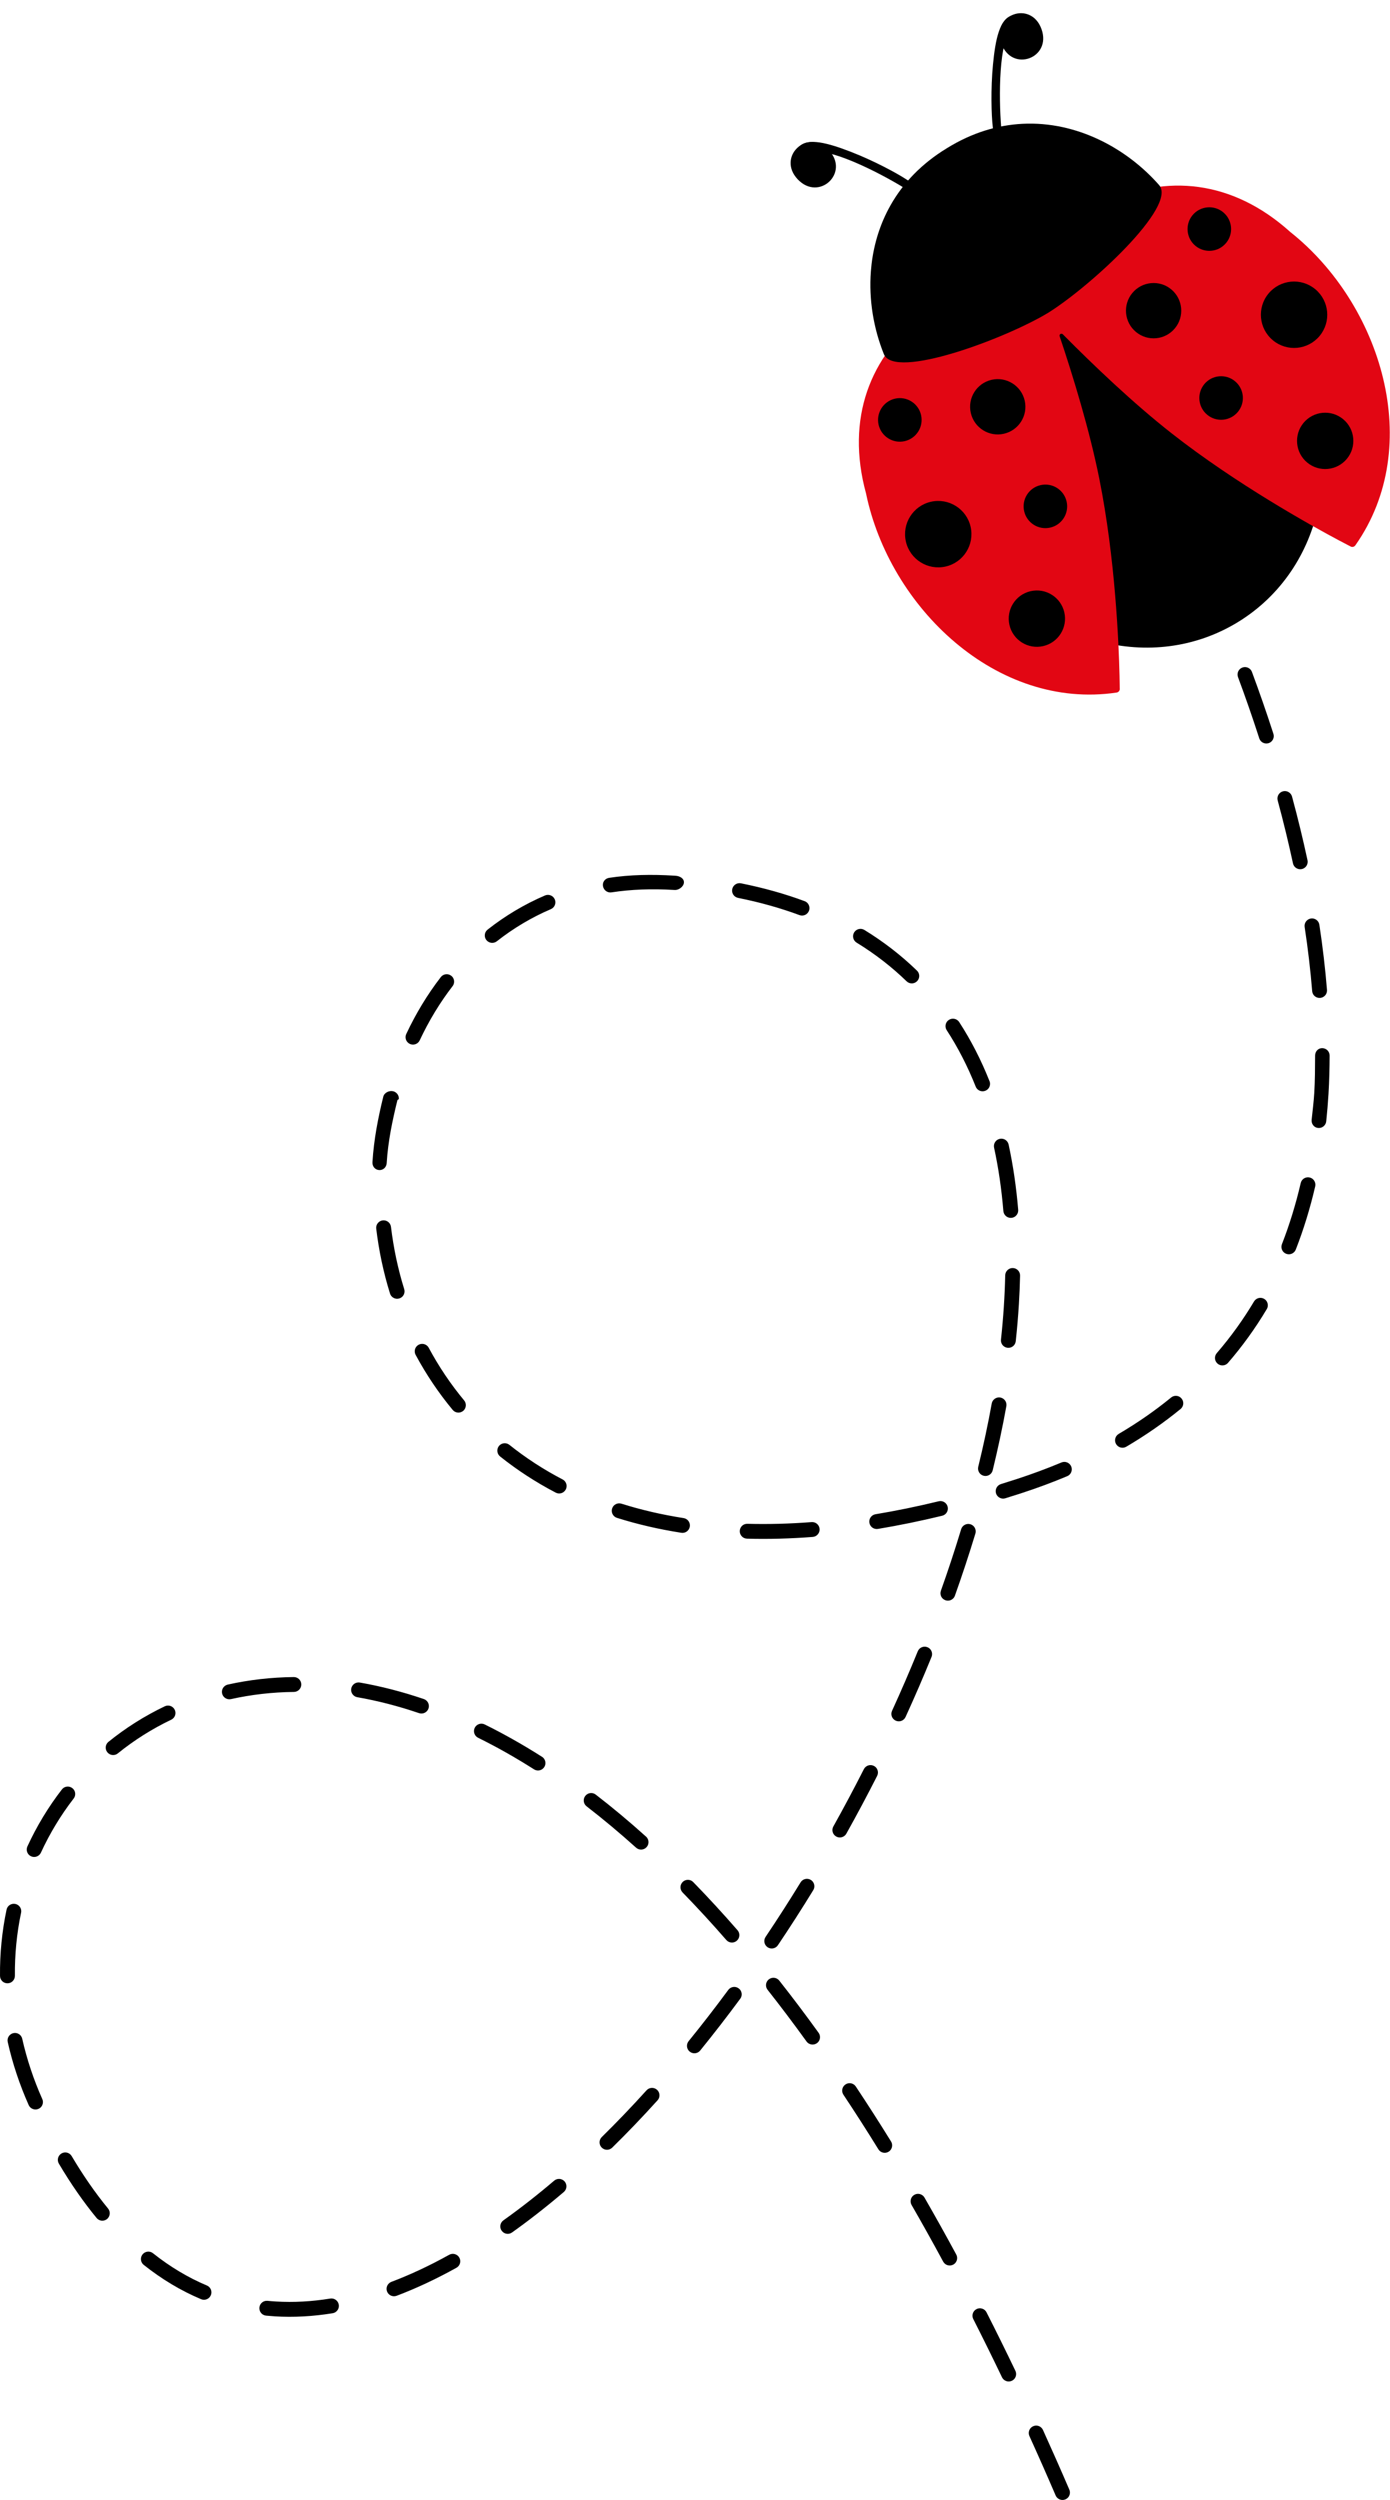<?xml version="1.0" encoding="UTF-8"?><svg xmlns="http://www.w3.org/2000/svg" xmlns:xlink="http://www.w3.org/1999/xlink" height="492.2" preserveAspectRatio="xMidYMid meet" version="1.0" viewBox="0.0 -2.6 273.8 492.2" width="273.8" zoomAndPan="magnify"><defs><clipPath id="a"><path d="M 0 105 L 262 105 L 262 489.578 L 0 489.578 Z M 0 105"/></clipPath><clipPath id="b"><path d="M 169 33 L 273.762 33 L 273.762 135 L 169 135 Z M 169 33"/></clipPath></defs><g><g clip-path="url(#a)" id="change1_1"><path d="M 4.152 373.973 C 3.301 378.016 2.891 382.215 2.934 386.379 C 2.945 387.188 2.293 387.852 1.48 387.859 C 0.672 387.867 0.012 387.219 0.004 386.41 C -0.043 382.027 0.395 377.617 1.289 373.367 C 1.453 372.574 2.23 372.07 3.023 372.234 C 3.742 372.387 4.227 373.043 4.184 373.758 C 4.18 373.828 4.168 373.898 4.152 373.973 Z M 7.586 412.578 C 6.848 412.906 5.98 412.574 5.652 411.836 C 3.855 407.801 2.465 403.625 1.523 399.418 C 1.344 398.629 1.844 397.848 2.633 397.668 C 3.418 397.492 4.203 397.988 4.379 398.777 C 5.281 402.793 6.609 406.785 8.328 410.645 C 8.43 410.863 8.469 411.098 8.453 411.328 C 8.422 411.855 8.102 412.348 7.586 412.578 Z M 14.508 351.484 C 11.973 354.762 9.805 358.344 8.059 362.137 C 7.723 362.871 6.852 363.195 6.117 362.855 C 5.383 362.52 5.062 361.648 5.398 360.914 C 7.234 356.922 9.52 353.145 12.191 349.695 C 12.684 349.055 13.605 348.938 14.246 349.434 C 14.645 349.738 14.84 350.211 14.809 350.68 C 14.793 350.965 14.695 351.246 14.508 351.484 Z M 21.086 434.266 C 20.461 434.777 19.539 434.688 19.027 434.062 C 16.422 430.895 13.922 427.297 11.598 423.367 C 11.184 422.668 11.414 421.773 12.109 421.359 C 12.805 420.949 13.707 421.18 14.117 421.875 C 16.367 425.676 18.777 429.148 21.289 432.203 C 21.531 432.5 21.641 432.863 21.617 433.223 C 21.594 433.613 21.414 433.996 21.086 434.266 Z M 33.727 335.965 C 29.973 337.758 26.434 339.988 23.207 342.598 C 22.578 343.105 21.656 343.008 21.148 342.379 C 20.637 341.75 20.734 340.828 21.367 340.32 C 24.77 337.566 28.504 335.215 32.465 333.32 C 33.195 332.973 34.07 333.281 34.418 334.012 C 34.527 334.242 34.574 334.488 34.559 334.73 C 34.527 335.242 34.227 335.727 33.727 335.965 Z M 41.531 449.266 C 41.219 450.012 40.359 450.363 39.613 450.051 C 35.672 448.398 31.871 446.125 28.309 443.293 C 27.68 442.793 27.574 441.871 28.074 441.238 C 28.578 440.602 29.5 440.5 30.133 441 C 33.484 443.664 37.055 445.801 40.746 447.352 C 41.336 447.598 41.68 448.188 41.645 448.789 C 41.633 448.949 41.598 449.109 41.531 449.266 Z M 57.898 330.496 C 53.66 330.543 49.488 331.02 45.5 331.91 C 44.711 332.086 43.926 331.59 43.75 330.801 C 43.574 330.008 44.074 329.227 44.863 329.051 C 49.051 328.113 53.426 327.617 57.867 327.566 C 58.676 327.559 59.34 328.207 59.348 329.016 C 59.348 329.051 59.348 329.086 59.344 329.121 C 59.297 329.883 58.672 330.488 57.898 330.496 Z M 78.281 214 C 77.297 217.992 76.43 222.121 76.176 226.297 L 76.172 226.383 C 76.121 227.188 75.488 227.809 74.68 227.758 C 73.871 227.707 73.316 227.02 73.367 226.211 L 73.371 226.121 C 73.637 221.773 74.473 217.469 75.5 213.301 C 75.695 212.516 76.664 212.051 77.449 212.242 C 78.148 212.414 78.605 213.059 78.562 213.75 C 78.555 213.84 78.305 213.91 78.281 214 Z M 65.523 452.812 C 61.656 453.445 57.836 453.652 54.176 453.43 C 53.59 453.391 52.996 453.344 52.406 453.285 C 51.602 453.207 51.02 452.488 51.094 451.684 C 51.176 450.879 51.891 450.293 52.695 450.371 C 53.246 450.426 53.805 450.473 54.355 450.504 C 57.801 450.715 61.398 450.52 65.051 449.922 C 65.848 449.793 66.602 450.336 66.73 451.133 C 66.75 451.242 66.754 451.352 66.75 451.457 C 66.707 452.125 66.211 452.703 65.523 452.812 Z M 78.656 253.031 C 77.883 253.27 77.062 252.84 76.824 252.066 C 75.539 247.938 74.629 243.637 74.109 239.289 C 74.012 238.484 74.586 237.758 75.391 237.66 C 76.191 237.566 76.918 238.137 77.016 238.941 C 77.516 243.113 78.391 247.238 79.621 251.195 C 79.676 251.371 79.695 251.547 79.684 251.719 C 79.648 252.309 79.254 252.844 78.656 253.031 Z M 89.145 191.555 C 86.656 194.777 84.48 198.363 82.676 202.215 C 82.332 202.945 81.461 203.262 80.727 202.918 C 79.996 202.574 79.68 201.699 80.023 200.969 C 81.918 196.93 84.207 193.16 86.828 189.766 C 87.324 189.121 88.242 189.004 88.883 189.5 C 89.281 189.809 89.477 190.281 89.449 190.75 C 89.43 191.031 89.332 191.312 89.145 191.555 Z M 84.402 333.758 C 84.141 334.523 83.309 334.934 82.543 334.672 C 78.469 333.285 74.375 332.23 70.375 331.535 C 69.582 331.395 69.047 330.633 69.184 329.84 C 69.324 329.043 70.082 328.512 70.879 328.648 C 75.027 329.371 79.266 330.465 83.484 331.898 C 84.125 332.117 84.516 332.73 84.477 333.375 C 84.469 333.5 84.441 333.629 84.402 333.758 Z M 91.234 275.168 C 90.613 275.684 89.691 275.602 89.172 274.977 C 86.398 271.641 83.941 267.988 81.867 264.129 C 81.484 263.414 81.75 262.527 82.465 262.145 C 83.176 261.762 84.066 262.027 84.449 262.738 C 86.43 266.434 88.777 269.922 91.426 273.105 C 91.672 273.406 91.781 273.773 91.758 274.133 C 91.734 274.52 91.559 274.898 91.234 275.168 Z M 89.906 443.863 C 85.941 446.07 81.977 447.926 78.125 449.379 C 77.367 449.664 76.523 449.281 76.238 448.527 C 75.953 447.77 76.336 446.926 77.094 446.637 C 80.809 445.234 84.645 443.441 88.484 441.305 C 89.191 440.91 90.082 441.164 90.477 441.871 C 90.617 442.125 90.676 442.402 90.66 442.672 C 90.629 443.152 90.363 443.609 89.906 443.863 Z M 108.508 176.387 C 104.711 178.012 101.129 180.145 97.863 182.715 C 97.227 183.215 96.305 183.105 95.805 182.473 C 95.305 181.836 95.414 180.914 96.051 180.414 C 99.52 177.684 103.32 175.422 107.355 173.691 C 108.102 173.375 108.961 173.719 109.281 174.465 C 109.371 174.68 109.41 174.906 109.395 175.129 C 109.363 175.664 109.035 176.16 108.508 176.387 Z M 107.211 345.285 C 106.777 345.969 105.871 346.168 105.188 345.734 C 101.535 343.41 97.832 341.32 94.18 339.523 C 93.453 339.164 93.156 338.285 93.512 337.562 C 93.871 336.836 94.746 336.539 95.473 336.895 C 99.219 338.742 103.016 340.887 106.758 343.262 C 107.227 343.559 107.469 344.074 107.438 344.59 C 107.422 344.828 107.348 345.066 107.211 345.285 Z M 111.445 290.637 C 111.07 291.355 110.188 291.633 109.469 291.262 C 105.559 289.223 101.871 286.824 98.512 284.141 C 97.879 283.633 97.777 282.711 98.281 282.078 C 98.785 281.449 99.707 281.348 100.34 281.852 C 103.555 284.422 107.078 286.715 110.82 288.66 C 111.352 288.938 111.641 289.492 111.605 290.051 C 111.594 290.25 111.543 290.449 111.445 290.637 Z M 111.059 428.945 C 107.664 431.832 104.234 434.516 100.859 436.914 C 100.203 437.383 99.289 437.23 98.816 436.57 C 98.348 435.91 98.504 434.996 99.16 434.527 C 102.469 432.176 105.832 429.547 109.16 426.715 C 109.777 426.191 110.699 426.266 111.227 426.879 C 111.48 427.18 111.594 427.555 111.57 427.918 C 111.551 428.301 111.375 428.676 111.059 428.945 Z M 134.719 171.148 C 134.672 171.957 133.699 172.664 132.895 172.613 L 132.621 172.598 C 128.426 172.344 124.328 172.488 120.434 173.086 C 119.637 173.211 118.891 172.633 118.77 171.836 C 118.645 171.031 119.191 170.344 119.988 170.223 C 124.09 169.594 128.395 169.523 132.797 169.793 L 133.074 169.812 C 133.883 169.859 134.77 170.34 134.719 171.145 C 134.719 171.148 134.719 171.148 134.719 171.148 Z M 127.363 361.051 C 126.824 361.652 125.898 361.699 125.297 361.16 C 122.074 358.262 118.797 355.523 115.555 353.023 C 114.914 352.527 114.793 351.609 115.289 350.969 C 115.781 350.328 116.699 350.211 117.34 350.703 C 120.645 353.246 123.98 356.031 127.254 358.98 C 127.598 359.293 127.762 359.73 127.738 360.16 C 127.719 360.48 127.594 360.793 127.363 361.051 Z M 135.879 297.941 C 135.754 298.742 135.008 299.289 134.207 299.164 C 129.812 298.48 125.547 297.492 121.531 296.227 C 120.758 295.984 120.328 295.16 120.57 294.391 C 120.816 293.621 121.637 293.191 122.41 293.434 C 126.289 294.656 130.406 295.609 134.656 296.27 C 135.41 296.387 135.938 297.059 135.895 297.805 C 135.891 297.852 135.887 297.895 135.879 297.941 Z M 129.523 410.895 C 126.578 414.152 123.574 417.289 120.59 420.215 C 120.012 420.781 119.086 420.773 118.52 420.195 C 117.953 419.617 117.961 418.691 118.539 418.125 C 121.48 415.238 124.445 412.145 127.352 408.93 C 127.895 408.332 128.82 408.285 129.422 408.828 C 129.766 409.137 129.926 409.574 129.898 410.004 C 129.883 410.324 129.758 410.641 129.523 410.895 Z M 145.137 379.477 C 144.527 380.008 143.602 379.945 143.07 379.336 C 140.23 376.074 137.332 372.926 134.453 369.973 C 133.891 369.395 133.898 368.469 134.48 367.902 C 135.059 367.34 135.984 367.348 136.551 367.93 C 139.465 370.918 142.402 374.109 145.277 377.41 C 145.543 377.711 145.66 378.09 145.637 378.461 C 145.613 378.84 145.445 379.207 145.137 379.477 Z M 145.812 390.898 C 143.23 394.398 140.574 397.828 137.918 401.098 C 137.406 401.727 136.484 401.82 135.859 401.309 C 135.23 400.801 135.137 399.875 135.645 399.25 C 138.273 396.016 140.902 392.621 143.453 389.164 C 143.934 388.512 144.852 388.371 145.5 388.855 C 145.918 389.16 146.121 389.645 146.094 390.121 C 146.078 390.395 145.984 390.664 145.812 390.898 Z M 159.359 176.695 C 159.078 177.453 158.234 177.84 157.477 177.559 C 153.715 176.164 149.645 175.023 145.383 174.172 C 144.59 174.012 144.074 173.242 144.234 172.449 C 144.395 171.656 145.164 171.141 145.957 171.301 C 150.367 172.184 154.586 173.363 158.492 174.812 C 159.113 175.039 159.484 175.645 159.445 176.273 C 159.438 176.414 159.41 176.555 159.359 176.695 Z M 160.094 299.98 C 155.672 300.32 151.312 300.438 147.141 300.32 C 146.328 300.297 145.695 299.625 145.715 298.816 C 145.742 297.996 146.41 297.371 147.223 297.395 C 151.289 297.504 155.547 297.395 159.867 297.059 C 160.676 296.996 161.383 297.602 161.441 298.406 C 161.449 298.477 161.449 298.543 161.445 298.609 C 161.398 299.328 160.832 299.922 160.094 299.98 Z M 160.195 369.52 C 157.945 373.188 155.602 376.836 153.23 380.363 C 152.781 381.031 151.871 381.211 151.199 380.758 C 150.527 380.309 150.352 379.398 150.801 378.727 C 153.148 375.234 155.469 371.621 157.699 367.984 C 158.121 367.297 159.023 367.082 159.715 367.504 C 160.191 367.797 160.441 368.32 160.41 368.844 C 160.395 369.074 160.324 369.305 160.195 369.52 Z M 160.918 399.645 C 160.262 400.117 159.348 399.973 158.871 399.316 C 156.344 395.816 153.766 392.395 151.199 389.141 C 150.695 388.504 150.805 387.586 151.441 387.086 C 152.074 386.582 152.996 386.691 153.496 387.324 C 156.09 390.609 158.695 394.066 161.246 397.602 C 161.453 397.887 161.539 398.223 161.52 398.547 C 161.496 398.969 161.289 399.379 160.918 399.645 Z M 180.652 190.562 C 180.09 191.145 179.164 191.156 178.582 190.594 C 175.641 187.738 172.324 185.176 168.734 182.98 C 168.043 182.559 167.828 181.656 168.25 180.965 C 168.672 180.277 169.57 180.059 170.262 180.48 C 174.035 182.789 177.523 185.484 180.621 188.492 C 180.941 188.805 181.09 189.223 181.066 189.633 C 181.043 189.973 180.906 190.301 180.652 190.562 Z M 172.777 347.027 C 170.84 350.84 168.801 354.664 166.711 358.402 C 166.316 359.105 165.422 359.359 164.719 358.965 C 164.012 358.57 163.758 357.68 164.156 356.973 C 166.223 353.27 168.246 349.477 170.164 345.699 C 170.531 344.98 171.414 344.691 172.137 345.059 C 172.672 345.328 172.969 345.891 172.934 346.453 C 172.922 346.648 172.871 346.844 172.777 347.027 Z M 175.039 421.016 C 174.352 421.441 173.449 421.227 173.023 420.539 C 170.758 416.871 168.441 413.258 166.137 409.797 C 165.688 409.125 165.871 408.215 166.543 407.77 C 167.219 407.32 168.125 407.5 168.574 408.176 C 170.895 411.664 173.23 415.305 175.516 419 C 175.68 419.266 175.75 419.566 175.73 419.855 C 175.703 420.316 175.457 420.754 175.039 421.016 Z M 183.492 323.602 C 181.891 327.527 180.172 331.508 178.375 335.43 C 178.039 336.164 177.172 336.488 176.434 336.152 C 175.699 335.816 175.375 334.945 175.715 334.211 C 177.492 330.324 179.195 326.387 180.781 322.496 C 181.086 321.746 181.941 321.387 182.688 321.691 C 183.285 321.938 183.637 322.527 183.598 323.137 C 183.59 323.293 183.555 323.449 183.492 323.602 Z M 185.594 295.809 C 181.305 296.848 177.047 297.719 172.938 298.402 C 172.141 298.535 171.383 297.996 171.25 297.199 C 171.117 296.398 171.656 295.645 172.457 295.512 C 176.496 294.844 180.684 293.984 184.898 292.961 C 185.688 292.77 186.48 293.254 186.668 294.039 C 186.703 294.184 186.715 294.332 186.707 294.473 C 186.672 295.098 186.23 295.652 185.594 295.809 Z M 194.09 212.145 C 193.34 212.445 192.488 212.078 192.191 211.324 C 190.609 207.348 188.691 203.605 186.48 200.215 C 186.039 199.535 186.234 198.629 186.91 198.188 C 187.59 197.746 188.496 197.938 188.938 198.613 C 191.25 202.172 193.262 206.086 194.91 210.246 C 194.996 210.453 195.027 210.664 195.012 210.871 C 194.98 211.422 194.637 211.93 194.09 212.145 Z M 192.133 299.312 C 190.91 303.344 189.551 307.465 188.094 311.559 C 187.82 312.32 186.984 312.719 186.223 312.445 C 185.461 312.176 185.062 311.336 185.336 310.574 C 186.777 306.527 188.121 302.449 189.324 298.465 C 189.562 297.688 190.379 297.254 191.152 297.484 C 191.816 297.688 192.23 298.312 192.191 298.973 C 192.184 299.086 192.164 299.199 192.133 299.312 Z M 199.223 237.164 C 198.418 237.23 197.711 236.633 197.641 235.824 C 197.285 231.484 196.668 227.285 195.812 223.348 C 195.641 222.555 196.141 221.777 196.934 221.605 C 197.723 221.434 198.504 221.938 198.676 222.727 C 199.555 226.789 200.191 231.113 200.562 235.582 C 200.566 235.656 200.566 235.723 200.562 235.793 C 200.52 236.508 199.957 237.102 199.223 237.164 Z M 198.23 274.238 C 197.484 278.359 196.578 282.609 195.539 286.867 C 195.348 287.652 194.555 288.133 193.77 287.941 C 192.98 287.75 192.504 286.953 192.691 286.172 C 193.723 281.969 194.613 277.781 195.348 273.719 C 195.492 272.922 196.254 272.395 197.047 272.535 C 197.785 272.672 198.297 273.336 198.25 274.066 C 198.246 274.121 198.238 274.18 198.23 274.238 Z M 187.77 443.242 C 187.059 443.629 186.172 443.363 185.785 442.652 C 183.738 438.863 181.645 435.113 179.562 431.5 C 179.16 430.801 179.398 429.902 180.102 429.5 C 180.801 429.098 181.695 429.336 182.102 430.039 C 184.195 433.672 186.305 437.449 188.363 441.258 C 188.496 441.508 188.551 441.781 188.535 442.043 C 188.504 442.531 188.23 442.992 187.77 443.242 Z M 200.082 261.449 C 199.996 262.254 199.273 262.836 198.469 262.746 C 197.664 262.66 197.082 261.941 197.172 261.133 C 197.637 256.816 197.914 252.551 198.004 248.473 C 198.023 247.676 198.691 247.023 199.5 247.043 C 200.309 247.059 200.949 247.73 200.934 248.539 C 200.891 250.375 200.816 252.262 200.699 254.148 C 200.555 256.535 200.348 258.992 200.082 261.449 Z M 199.324 466.109 C 198.594 466.457 197.719 466.152 197.371 465.422 C 195.512 461.547 193.609 457.691 191.715 453.965 C 191.348 453.242 191.637 452.363 192.355 451.996 C 193.074 451.629 193.961 451.918 194.324 452.637 C 196.23 456.387 198.145 460.262 200.012 464.152 C 200.121 464.387 200.168 464.637 200.152 464.875 C 200.121 465.391 199.82 465.871 199.324 466.109 Z M 210.219 288.02 C 207.324 289.238 204.266 290.371 201.125 291.391 C 200.086 291.727 199.051 292.055 198.027 292.371 C 197.254 292.609 196.434 292.176 196.195 291.406 C 195.957 290.633 196.391 289.812 197.164 289.574 C 198.176 289.262 199.195 288.938 200.223 288.605 C 203.281 287.609 206.266 286.504 209.086 285.32 C 209.832 285.008 210.688 285.355 211.004 286.102 C 211.094 286.316 211.129 286.539 211.117 286.758 C 211.082 287.297 210.754 287.797 210.219 288.02 Z M 209.867 489.461 C 209.125 489.781 208.266 489.438 207.941 488.695 C 206.246 484.75 204.508 480.816 202.773 477 C 202.438 476.266 202.766 475.398 203.504 475.062 C 204.238 474.73 205.105 475.055 205.441 475.793 C 207.18 479.625 208.93 483.574 210.633 487.535 C 210.727 487.754 210.762 487.98 210.75 488.203 C 210.719 488.738 210.395 489.234 209.867 489.461 Z M 241.066 119.617 C 240.32 119.93 239.461 119.582 239.148 118.84 C 236.09 111.617 233.883 107.277 233.859 107.238 C 233.492 106.516 233.777 105.633 234.496 105.266 C 235.219 104.898 236.102 105.184 236.469 105.902 C 236.559 106.082 238.742 110.367 241.844 117.695 C 241.938 117.91 241.973 118.137 241.957 118.355 C 241.926 118.891 241.598 119.391 241.066 119.617 Z M 232.543 274.797 C 229.262 277.48 225.664 279.98 221.848 282.223 C 221.148 282.633 220.254 282.395 219.844 281.699 C 219.434 281.004 219.668 280.105 220.363 279.695 C 224.051 277.531 227.523 275.121 230.688 272.531 C 231.312 272.02 232.234 272.109 232.746 272.738 C 232.988 273.035 233.098 273.398 233.078 273.754 C 233.051 274.145 232.871 274.527 232.543 274.797 Z M 249.891 143.707 C 249.117 143.953 248.293 143.531 248.047 142.762 C 246.758 138.762 245.348 134.703 243.859 130.703 C 243.578 129.945 243.965 129.102 244.723 128.82 C 245.48 128.539 246.324 128.926 246.605 129.684 C 248.105 133.723 249.531 137.82 250.832 141.863 C 250.891 142.039 250.91 142.223 250.902 142.398 C 250.867 142.984 250.48 143.516 249.891 143.707 Z M 249.527 255.125 C 247.297 258.871 244.727 262.434 241.895 265.707 C 241.367 266.32 240.441 266.387 239.828 265.859 C 239.219 265.328 239.152 264.402 239.68 263.793 C 242.398 260.645 244.867 257.227 247.012 253.629 C 247.426 252.934 248.324 252.703 249.02 253.117 C 249.508 253.406 249.762 253.938 249.73 254.469 C 249.719 254.691 249.652 254.918 249.527 255.125 Z M 256.426 168.5 C 255.633 168.668 254.855 168.164 254.688 167.375 C 253.816 163.324 252.805 159.156 251.676 154.988 C 251.465 154.211 251.926 153.406 252.707 153.191 C 253.488 152.98 254.289 153.445 254.504 154.227 C 255.645 158.441 256.672 162.66 257.551 166.762 C 257.578 166.895 257.59 167.027 257.578 167.156 C 257.539 167.797 257.082 168.359 256.426 168.5 Z M 260.043 193.863 C 259.234 193.93 258.531 193.328 258.469 192.523 C 258.137 188.434 257.641 184.188 256.988 179.898 C 256.867 179.102 257.418 178.352 258.219 178.23 C 259.016 178.109 259.766 178.656 259.887 179.457 C 260.547 183.812 261.055 188.133 261.387 192.289 C 261.391 192.359 261.391 192.43 261.387 192.496 C 261.344 193.215 260.777 193.805 260.043 193.863 Z M 259.066 230.973 C 258.062 235.297 256.777 239.48 255.242 243.406 C 254.945 244.16 254.098 244.535 253.344 244.238 C 252.59 243.945 252.219 243.094 252.512 242.344 C 253.996 238.543 255.242 234.496 256.215 230.309 C 256.395 229.523 257.184 229.031 257.973 229.215 C 258.676 229.379 259.145 230.027 259.102 230.73 C 259.098 230.809 259.086 230.891 259.066 230.973 Z M 261.688 212.746 C 261.574 214.566 261.426 216.391 261.238 218.164 C 261.152 218.969 260.434 219.551 259.629 219.465 C 258.824 219.383 258.285 218.66 258.363 217.859 C 258.547 216.129 258.773 214.355 258.883 212.57 C 258.883 212.57 258.883 212.566 258.883 212.566 C 259.027 210.176 259.035 207.699 259.047 205.215 C 259.051 204.406 259.633 203.746 260.441 203.75 C 261.254 203.754 261.914 204.414 261.91 205.223 C 261.898 207.762 261.836 210.289 261.688 212.734 C 261.688 212.738 261.688 212.742 261.688 212.746" fill="inherit"/></g><g id="change1_2"><path d="M 254.535 68.488 C 265.586 86.418 260.844 109.398 243.941 119.816 C 227.043 130.23 204.383 124.141 193.332 106.207 C 182.281 88.277 187.023 65.297 203.926 54.883 C 220.824 44.465 243.484 50.559 254.535 68.488" fill="inherit"/></g><g clip-path="url(#b)" id="change2_1"><path d="M 254.152 43.066 C 242.711 32.77 229.598 31.664 217.703 37.355 C 217.137 37.625 216.574 37.91 216.016 38.211 C 215.848 38.301 215.68 38.395 215.512 38.488 C 211.797 40.551 208.227 43.281 204.883 46.602 C 204.66 46.824 204.438 47.047 204.219 47.273 C 203.18 48.34 202.164 49.465 201.176 50.645 C 199.676 51 198.215 51.398 196.797 51.848 C 196.496 51.941 196.191 52.039 195.895 52.141 C 191.426 53.633 187.383 55.598 183.871 57.988 C 183.703 58.102 183.539 58.215 183.379 58.328 C 182.863 58.688 182.363 59.059 181.875 59.438 C 171.445 67.504 166.539 79.715 170.594 94.566 C 175.23 116.949 196.273 137.258 219.949 133.746 C 220.352 133.684 220.629 133.312 220.562 132.922 C 220.562 132.922 220.559 132.02 220.523 130.41 C 220.379 124.188 219.703 107.395 216.531 91.605 C 214.621 82.102 211.43 71.645 208.727 63.598 C 208.598 63.219 209.07 62.93 209.352 63.215 C 215.324 69.242 223.23 76.797 230.863 82.773 C 243.531 92.695 258.211 100.84 263.719 103.773 C 265.148 104.531 265.957 104.941 265.957 104.941 C 266.277 105.18 266.734 105.102 266.973 104.766 C 280.75 85.195 272.066 57.27 254.152 43.066" fill="#e20613"/></g><g id="change1_3"><path d="M 178.441 104.02 C 177.637 100.5 179.836 96.992 183.355 96.188 C 186.875 95.383 190.383 97.582 191.188 101.102 C 191.992 104.621 189.793 108.129 186.273 108.934 C 182.754 109.738 179.246 107.539 178.441 104.02" fill="inherit"/></g><g id="change1_4"><path d="M 191.227 78.699 C 190.555 75.77 192.387 72.848 195.32 72.176 C 198.25 71.508 201.172 73.34 201.844 76.27 C 202.516 79.199 200.684 82.121 197.75 82.793 C 194.82 83.465 191.898 81.633 191.227 78.699" fill="inherit"/></g><g id="change1_5"><path d="M 173.066 81.027 C 172.539 78.719 173.984 76.418 176.293 75.887 C 178.602 75.359 180.902 76.801 181.43 79.109 C 181.957 81.422 180.516 83.719 178.207 84.25 C 175.898 84.777 173.598 83.336 173.066 81.027" fill="inherit"/></g><g id="change1_6"><path d="M 201.738 98.047 C 201.207 95.738 202.652 93.438 204.961 92.91 C 207.27 92.379 209.57 93.824 210.098 96.133 C 210.625 98.441 209.184 100.742 206.875 101.27 C 204.566 101.797 202.266 100.355 201.738 98.047" fill="inherit"/></g><g id="change1_7"><path d="M 198.836 120.434 C 198.152 117.449 200.02 114.473 203.004 113.789 C 205.992 113.105 208.965 114.973 209.648 117.957 C 210.332 120.945 208.465 123.918 205.48 124.602 C 202.496 125.285 199.52 123.422 198.836 120.434" fill="inherit"/></g><g id="change1_8"><path d="M 259.07 54.328 C 256.289 52.027 252.168 52.414 249.867 55.195 C 247.566 57.977 247.953 62.098 250.738 64.398 C 253.52 66.703 257.641 66.312 259.941 63.531 C 262.242 60.75 261.852 56.629 259.07 54.328" fill="inherit"/></g><g id="change1_9"><path d="M 230.707 54.367 C 228.391 52.449 224.957 52.777 223.039 55.094 C 221.125 57.41 221.449 60.844 223.766 62.758 C 226.082 64.676 229.516 64.352 231.43 62.035 C 233.348 59.719 233.023 56.285 230.707 54.367" fill="inherit"/></g><g id="change1_10"><path d="M 240.945 39.191 C 239.121 37.684 236.418 37.938 234.906 39.762 C 233.398 41.586 233.652 44.289 235.477 45.801 C 237.305 47.309 240.008 47.055 241.516 45.23 C 243.027 43.406 242.77 40.703 240.945 39.191" fill="inherit"/></g><g id="change1_11"><path d="M 243.266 72.453 C 241.441 70.941 238.738 71.195 237.227 73.023 C 235.719 74.848 235.973 77.551 237.797 79.059 C 239.621 80.57 242.324 80.316 243.836 78.488 C 245.348 76.664 245.09 73.961 243.266 72.453" fill="inherit"/></g><g id="change1_12"><path d="M 264.566 79.922 C 262.211 77.973 258.715 78.301 256.762 80.66 C 254.809 83.02 255.137 86.516 257.496 88.469 C 259.855 90.422 263.352 90.09 265.305 87.73 C 267.258 85.371 266.93 81.875 264.566 79.922" fill="inherit"/></g><g id="change1_13"><path d="M 195.594 10.113 C 196.062 5.234 196.887 1.105 199.355 0.457 C 199.984 0.289 200.23 0.633 200.301 0.758 C 200.648 1.418 200.031 2.402 199.309 3.035 C 196.773 5.297 196.691 16.309 197.23 22.648 L 195.602 22.934 L 195.562 22.434 C 195.277 20.129 195.137 14.898 195.594 10.113" fill="inherit"/></g><g id="change1_14"><path d="M 205.152 3.125 C 203.078 -2.613 195.203 0.254 197.262 5.996 C 199.332 11.734 207.207 8.867 205.152 3.125" fill="inherit"/></g><g id="change1_15"><path d="M 167.676 27.32 C 163.109 25.547 159.051 24.422 157.359 26.34 C 156.93 26.824 157.121 27.199 157.207 27.316 C 157.641 27.926 158.797 27.816 159.684 27.457 C 162.844 26.207 172.719 31.086 178.137 34.414 L 179.129 33.09 L 178.699 32.828 C 176.766 31.539 172.156 29.059 167.676 27.32" fill="inherit"/></g><g id="change1_16"><path d="M 157.141 32.715 C 152.945 28.285 159.047 22.539 163.254 26.957 C 167.445 31.387 161.348 37.137 157.141 32.715" fill="inherit"/></g><g id="change1_17"><path d="M 206.461 58.984 C 214.785 53.801 231.969 37.992 228.316 33.832 C 221.945 26.582 212.082 21.242 201.418 21.773 C 198.957 21.898 196.449 22.336 193.934 23.133 C 191.461 23.918 188.973 25.055 186.508 26.586 C 184.004 28.105 181.848 29.828 180.016 31.699 C 178.176 33.582 176.664 35.617 175.449 37.754 C 175.172 38.242 174.91 38.734 174.664 39.23 C 172.836 42.918 171.844 46.859 171.543 50.82 C 171.113 56.469 172.098 62.137 174.102 67.117 C 176.164 72.25 198.07 64.062 206.461 58.984" fill="inherit"/></g></g></svg>